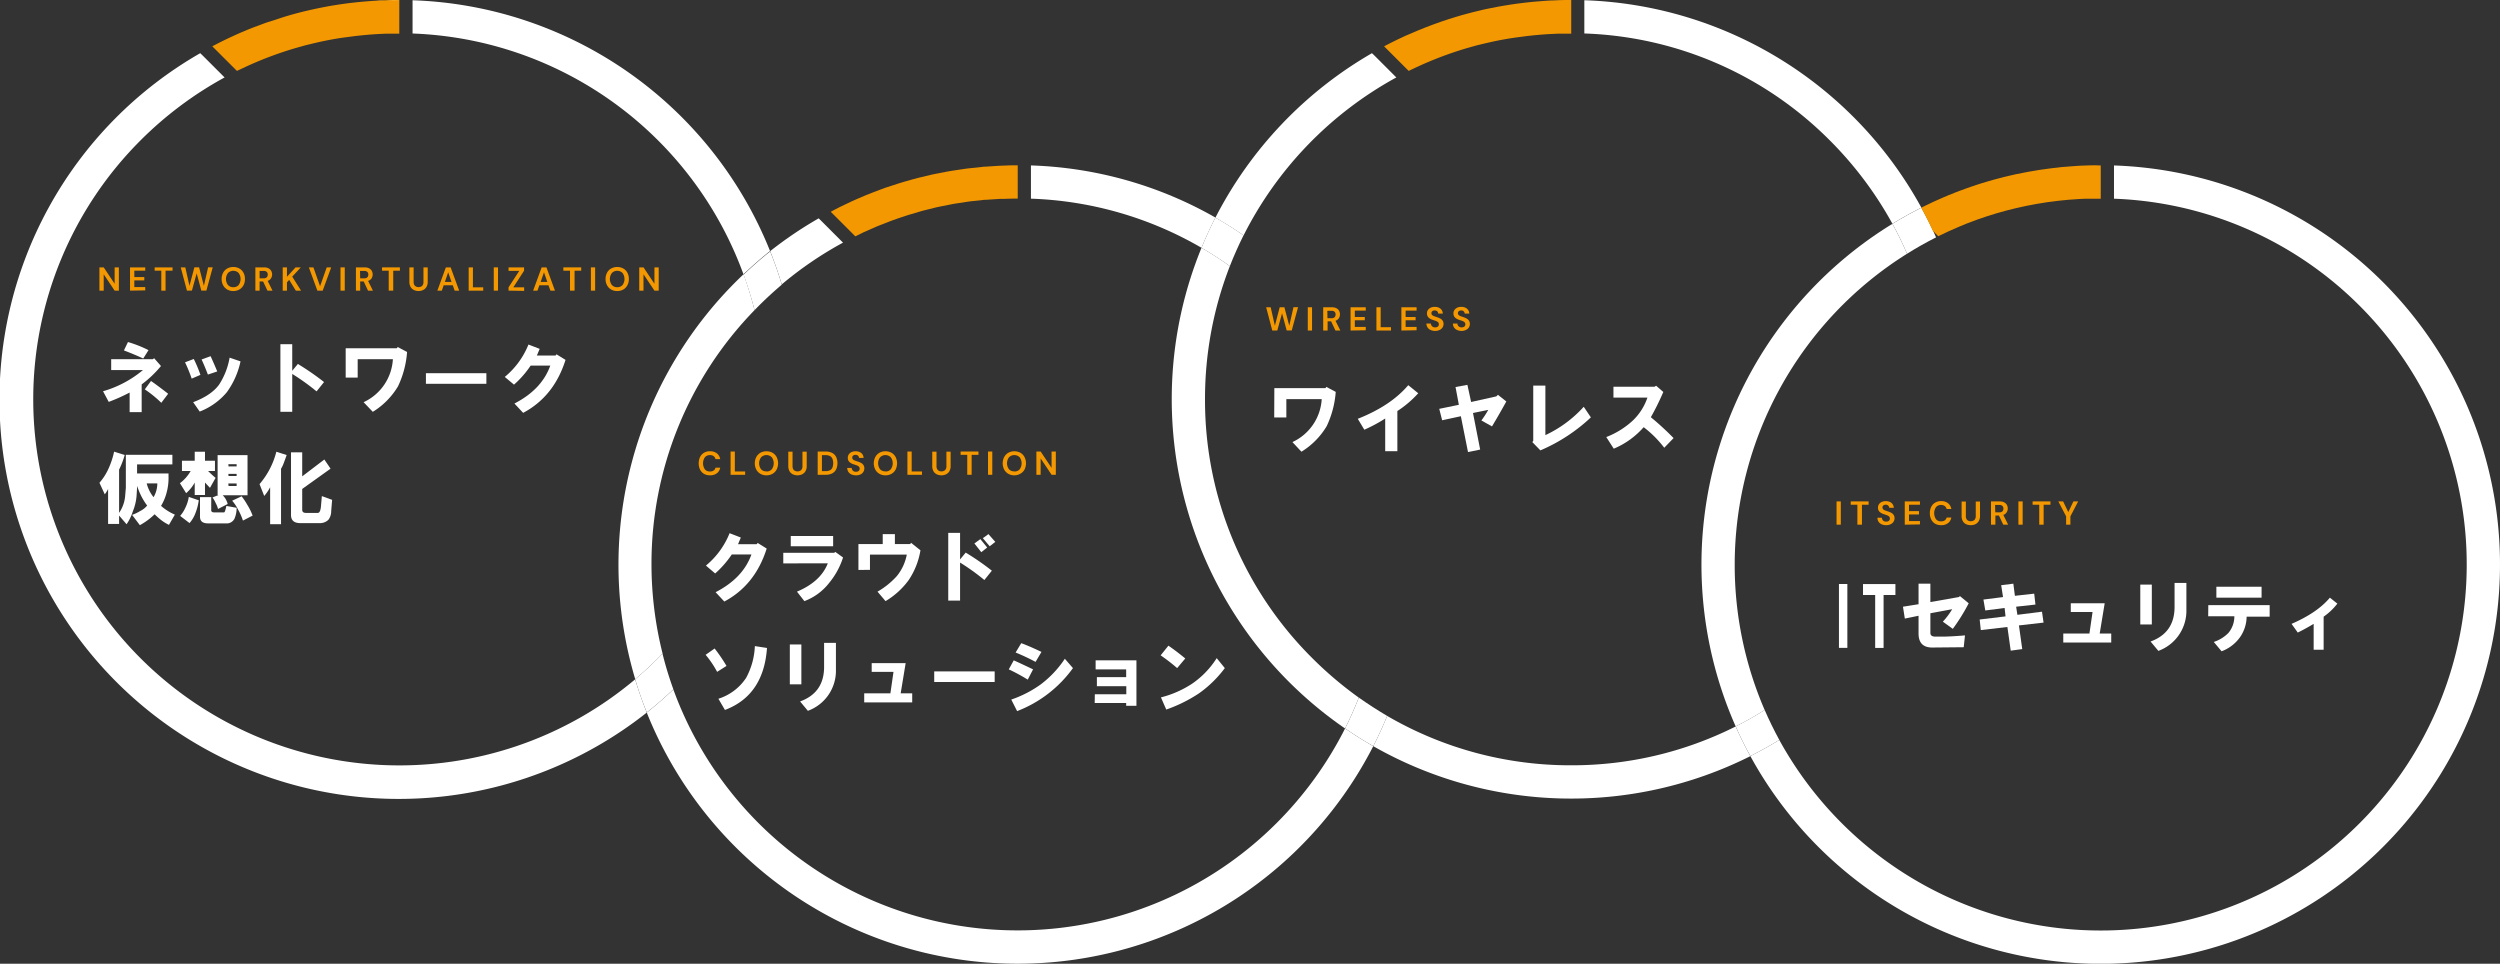<svg id="レイヤー_1" data-name="レイヤー 1" xmlns="http://www.w3.org/2000/svg" viewBox="0 0 752.13 289.94"><rect x="0" y="0" width="752.13" height="289.94" fill="#333333" stroke="none"/><defs><style>.cls-1{fill:#fff;}.cls-2{fill:#f39800;}</style></defs><path class="cls-1" d="M31,117.71a32.93,32.93,0,0,0,12-6.37H33.45v-3.28H46l.37-.29,2.06,2.35a33.41,33.41,0,0,1-5.81,5.53V124H39v-5.9a53.91,53.91,0,0,1-6.29,2.81Zm6.28-12.28,1.22-2.53a37,37,0,0,1,6.18,2.44l-1.59,2.53Q41.15,106.92,37.3,105.43Zm6.28,11.72,1.87-2.53q1.78,1.22,5.16,3.84l-2.06,2.72A35.8,35.8,0,0,0,43.58,117.15Z"/><path class="cls-1" d="M55.67,109l2.63-1a39.17,39.17,0,0,1,2,4.78l-2.63,1.13A45.33,45.33,0,0,0,55.67,109Zm2.44,12q5.43-2.05,7.78-5.25a21.58,21.58,0,0,0,3.19-8.15l3.28,1.12A24.31,24.31,0,0,1,68.24,118a20,20,0,0,1-8.16,5.82Zm2.53-12.84,2.72-1c.69,1.5,1.34,3,2,4.59l-2.81.94C61.89,111,61.27,109.46,60.64,108.15Z"/><path class="cls-1" d="M84.36,103.56h3.56v8l1.69-2.06a77.81,77.81,0,0,1,7.88,5.44l-2.25,2.81a66.45,66.45,0,0,0-7.32-5.25V123.9H84.36Z"/><path class="cls-1" d="M104,104.77h15.38l.28-.37,2.81,1.5a28.91,28.91,0,0,1-2.72,10.31,22.63,22.63,0,0,1-7.59,7.69L109.39,121a15.18,15.18,0,0,0,8.81-12.93H107.61v5.53H104Z"/><path class="cls-1" d="M128.14,112.27h18.19v3.19H128.14Z"/><path class="cls-1" d="M151.86,113.4a24.48,24.48,0,0,0,7.13-9.75l3.37,1.31-.84,2h5.62l.28-.37,2.72,1.68q-3.46,11-12.75,15.94l-2.62-2.81Q163,117.16,165.55,110h-5.91a29.45,29.45,0,0,1-5,5.72Z"/><path class="cls-1" d="M37.67,149l.19-2.25v-9.93h14v2.9H41.24v2.72H50.7v.75a17,17,0,0,1-.75,5.63,14.64,14.64,0,0,1-1.5,3.37,14.65,14.65,0,0,0,2,1.5,13.88,13.88,0,0,0,2.16,1.13l-1.78,3.09a13.46,13.46,0,0,1-2.53-1.59,23.32,23.32,0,0,1-1.78-1.6A20.37,20.37,0,0,1,42.08,158l-2.34-3.09a13.32,13.32,0,0,0,2.53-1.22,6.1,6.1,0,0,0,2-1.59,19.42,19.42,0,0,1-3-5.91l-.19,3.1a15.81,15.81,0,0,1-1.13,4.59,14.53,14.53,0,0,1-1.87,3.84l-2.25-2.62v2.53H32.52v-10.5a10.09,10.09,0,0,1-1,1.59l-1.6-3.47a17.38,17.38,0,0,0,2.91-4.68,24.78,24.78,0,0,0,1.5-4.69l3.19,1a25.82,25.82,0,0,1-1.69,4.41v13A10.45,10.45,0,0,0,37.67,149Zm9.66-3.56H44.14a10.67,10.67,0,0,0,2.06,4.13A8.16,8.16,0,0,0,47.33,145.46Z"/><path class="cls-1" d="M57.36,141.71H54.74v-3.09h3.84V135.9h3.09v2.72h3v3.09H62.61c.75.75,1.5,1.44,2.25,2.06l-1.69,3-1.5-1.59v3.75H58.58v-3.75A11.41,11.41,0,0,1,56,148.37l-1.87-3A12.08,12.08,0,0,0,57.36,141.71Zm2.44,8.81a16.73,16.73,0,0,1-1,3.85,9.56,9.56,0,0,1-1.78,3l-2.82-2.16a10.13,10.13,0,0,0,1.6-2.53,11.25,11.25,0,0,0,1-3.19ZM68,152.68l.1-.47,3.09.56a8.26,8.26,0,0,1-.65,3.29,2.62,2.62,0,0,1-2.63,1.4H62.61c-1.63,0-2.44-.65-2.44-2v-5.9h3.38v3.75c-.07.56.22.84.84.84h3C67.58,154.18,67.77,153.68,68,152.68Zm-2.25-3.75h-.28v-12h9V149H67a5.58,5.58,0,0,1,1.5,2.63l-2.91,1.5a6.5,6.5,0,0,0-.66-1.69,8.47,8.47,0,0,0-1-1.78Zm3-8.62h2.44v-.66H68.7Zm0,2.9h2.44v-.65H68.7Zm0,3h2.44v-.75H68.7Zm1.13,4.41,2.81-1.31a19.91,19.91,0,0,1,1.69,2.53A17.83,17.83,0,0,1,76,155.12l-2.91,1.5a18.47,18.47,0,0,0-1.5-3.38A12.33,12.33,0,0,0,69.83,150.62Z"/><path class="cls-1" d="M78.08,145.65a23.94,23.94,0,0,0,5.06-9.75l3.1,1c-.19.56-.47,1.35-.85,2.34a9.33,9.33,0,0,1-.84,1.79v16.68H81.27V146.59a13.07,13.07,0,0,1-1.78,2.62Zm19.5-7.41L99.45,141l-8.53,6.1v6.28c0,.62.38.93,1.13.93h3.56c.5,0,.81-.62.94-1.87l.28-3.19,3.09,1.13-.28,3.37a4.23,4.23,0,0,1-.84,2.63,3.66,3.66,0,0,1-2.81,1H90.36c-1.87,0-2.81-.81-2.81-2.44V136.09h3.37v7.22Z"/><path class="cls-2" d="M29.91,87.44v-7H31.2l3.29,4.93V80.44h1.27v7H34.49L31.2,82.52v4.92Z"/><path class="cls-2" d="M39.12,87.44v-7H43.7v1H40.41v1.92h3v1h-3v2H43.7v1Z"/><path class="cls-2" d="M48.53,87.44v-6h-2v-1h5.38v1H49.81v6Z"/><path class="cls-2" d="M56.24,87.44l-1.86-7h1.37L57,86l1.48-5.57h1.42L61.34,86l1.27-5.57H64l-1.91,7H60.57l-1.4-5.19-1.43,5.19Z"/><path class="cls-2" d="M70.19,87.56a3.6,3.6,0,0,1-1.83-.46,3.29,3.29,0,0,1-1.23-1.28,3.82,3.82,0,0,1-.45-1.88,3.86,3.86,0,0,1,.45-1.89,3.27,3.27,0,0,1,1.23-1.27,3.87,3.87,0,0,1,3.66,0,3.13,3.13,0,0,1,1.23,1.27,3.85,3.85,0,0,1,.44,1.89,3.81,3.81,0,0,1-.44,1.88A3.16,3.16,0,0,1,72,87.1,3.6,3.6,0,0,1,70.19,87.56Zm0-1.15a2.05,2.05,0,0,0,1.6-.66,3.07,3.07,0,0,0,0-3.62,2.27,2.27,0,0,0-3.2,0,3,3,0,0,0,0,3.62A2.07,2.07,0,0,0,70.19,86.41Z"/><path class="cls-2" d="M76.83,87.44v-7h2.56a3,3,0,0,1,1.39.28,2,2,0,0,1,.81.77,2.2,2.2,0,0,1-.06,2.25,1.89,1.89,0,0,1-1,.77l1.45,2.93H80.46l-1.3-2.76H78.1v2.76Zm1.27-3.7h1.21a1.28,1.28,0,0,0,.94-.31,1.13,1.13,0,0,0,.3-.82,1.07,1.07,0,0,0-.29-.8,1.31,1.31,0,0,0-1-.3H78.1Z"/><path class="cls-2" d="M85.05,87.44v-7h1.28v2.83l2.59-2.83H90.5l-2.58,2.78,2.65,4.22H89L87,84.2l-.67.73v2.51Z"/><path class="cls-2" d="M95.48,87.44l-2.56-7h1.37l2,5.69,2-5.69h1.35l-2.56,7Z"/><path class="cls-2" d="M102.44,87.44v-7h1.28v7Z"/><path class="cls-2" d="M107.08,87.44v-7h2.57a3,3,0,0,1,1.39.28,2,2,0,0,1,.81.77,2.27,2.27,0,0,1-.06,2.25,1.89,1.89,0,0,1-1.05.77l1.45,2.93h-1.47l-1.3-2.76h-1.06v2.76Zm1.28-3.7h1.21a1.28,1.28,0,0,0,.94-.31,1.13,1.13,0,0,0,.3-.82,1.07,1.07,0,0,0-.29-.8,1.31,1.31,0,0,0-1-.3h-1.2Z"/><path class="cls-2" d="M116.94,87.44v-6h-2v-1h5.37v1h-2v6Z"/><path class="cls-2" d="M125.92,87.56a3.05,3.05,0,0,1-1.39-.31,2.29,2.29,0,0,1-1-.92,3.12,3.12,0,0,1-.37-1.57V80.44h1.28v4.33a1.71,1.71,0,0,0,.4,1.22A1.69,1.69,0,0,0,127,86a1.66,1.66,0,0,0,.4-1.22V80.44h1.28v4.32a2.92,2.92,0,0,1-.38,1.57,2.36,2.36,0,0,1-1,.92A3.11,3.11,0,0,1,125.92,87.56Z"/><path class="cls-2" d="M131.58,87.44l2.56-7h1.44l2.56,7h-1.36l-.56-1.62h-2.73l-.57,1.62Zm2.26-2.62h2l-1-2.91Z"/><path class="cls-2" d="M141,87.44v-7h1.28v6h3.1v1Z"/><path class="cls-2" d="M148.55,87.44v-7h1.28v7Z"/><path class="cls-2" d="M153,87.44v-1l3.22-4.95H153V80.44h4.67v1l-3.24,5h3.26v1.07Z"/><path class="cls-2" d="M160.4,87.44l2.56-7h1.44l2.56,7H165.6L165,85.82h-2.73l-.57,1.62Zm2.26-2.62h2l-1-2.91Z"/><path class="cls-2" d="M171.49,87.44v-6h-2v-1h5.37v1h-2v6Z"/><path class="cls-2" d="M177.77,87.44v-7h1.28v7Z"/><path class="cls-2" d="M185.69,87.56a3.6,3.6,0,0,1-1.83-.46,3.16,3.16,0,0,1-1.23-1.28,3.82,3.82,0,0,1-.45-1.88,3.86,3.86,0,0,1,.45-1.89,3.13,3.13,0,0,1,1.23-1.27,3.87,3.87,0,0,1,3.66,0,3.13,3.13,0,0,1,1.23,1.27,3.85,3.85,0,0,1,.44,1.89,3.81,3.81,0,0,1-.44,1.88,3.16,3.16,0,0,1-1.23,1.28A3.6,3.6,0,0,1,185.69,87.56Zm0-1.15a2.05,2.05,0,0,0,1.6-.66,3.07,3.07,0,0,0,0-3.62,2.27,2.27,0,0,0-3.2,0,3,3,0,0,0,0,3.62A2.07,2.07,0,0,0,185.69,86.41Z"/><path class="cls-2" d="M192.32,87.44v-7h1.28l3.29,4.93V80.44h1.28v7h-1.28l-3.29-4.92v4.92Z"/><path class="cls-1" d="M212.38,170.16a24.37,24.37,0,0,0,7.12-9.75l3.38,1.31-.84,2h5.62l.28-.38,2.72,1.69q-3.47,11-12.75,15.94l-2.62-2.81q8.24-4.23,10.78-11.35h-5.91a29.75,29.75,0,0,1-5,5.72Z"/><path class="cls-1" d="M235.65,169.5v-3.19H251l.28-.28,2.35,1.69a22.85,22.85,0,0,1-4.13,7.59,17,17,0,0,1-7.5,5.54L239.77,178q7.13-3,9.28-8.53Zm2.25-5.15v-3.1h12.75v3.1Z"/><path class="cls-1" d="M258.26,171.47v-7.78h7.31v-3h3.66v3h4.59l.28-.38,2.82,2.25a22.59,22.59,0,0,1-3.57,9,23.45,23.45,0,0,1-6.93,6.29L264,178a23.58,23.58,0,0,0,5.81-4.68,14.43,14.43,0,0,0,3-6.47H261.73v4.59Z"/><path class="cls-1" d="M285.28,160.31h3.56v8l1.69-2.06a76.75,76.75,0,0,1,7.87,5.44l-2.25,2.81a65.67,65.67,0,0,0-7.31-5.25v11.44h-3.56Zm7.87,3.19,1.79-1.31,2.06,2.53-1.78,1.41Zm2.54-1.59,1.68-1.22,2.07,2.34-1.69,1.32Z"/><path class="cls-1" d="M212.29,197,215,195.1a47.73,47.73,0,0,1,3.57,5.25l-2.82,1.78A29.59,29.59,0,0,0,212.29,197Zm3.84,13.22a15.61,15.61,0,0,0,8.34-6.28,21.8,21.8,0,0,0,2.63-9.56l3.65.56q-1,14.25-12.65,18.65Z"/><path class="cls-1" d="M237.62,205.88v-12h3.47v12Zm3.09,5.15q7.22-2.62,7.22-10.4v-7.22h3.56v8.72a12.82,12.82,0,0,1-8.44,11.72Z"/><path class="cls-1" d="M260,208.6h7.88l.93-6.47h-6.56V199.5h10.22l-1.5,9.1h3.47v2.71H260Z"/><path class="cls-1" d="M281.06,202h18.19v3.19H281.06Z"/><path class="cls-1" d="M303.49,201.38l1.5-2.72q2.89,1.31,5.81,2.72l-1.6,3.09A54.58,54.58,0,0,0,303.49,201.38Zm.75,9.09a34.08,34.08,0,0,0,8.9-4.59,31.39,31.39,0,0,0,7.22-7.69L322.8,201A37.07,37.07,0,0,1,306,213.94Zm1.31-14.16,1.69-2.81q2.34.84,6.09,2.63l-1.78,3A62.71,62.71,0,0,0,305.55,196.31Z"/><path class="cls-1" d="M329.38,208.88h9.47v-2.44H330v-2.72h8.81v-2.34h-9.19v-2.72h12.28v13.69h-3.09v-.85h-9.47Z"/><path class="cls-1" d="M349.18,197.16l2.34-2.91q2.34,1.6,5.07,3.85l-2.44,2.9A55.49,55.49,0,0,0,349.18,197.16Zm.09,12.65a30.65,30.65,0,0,0,9.38-4.12,26.43,26.43,0,0,0,7.4-7.69l2.44,3a34.5,34.5,0,0,1-7.78,7.6,44,44,0,0,1-9.84,4.87Z"/><path class="cls-2" d="M213.6,143a3.53,3.53,0,0,1-1.82-.45,3.12,3.12,0,0,1-1.17-1.27,4.56,4.56,0,0,1,0-3.78,3.22,3.22,0,0,1,1.17-1.28,3.54,3.54,0,0,1,1.82-.46,3.27,3.27,0,0,1,2.07.63,2.7,2.7,0,0,1,1,1.75h-1.41a1.48,1.48,0,0,0-.55-.89,1.79,1.79,0,0,0-1.13-.33,1.88,1.88,0,0,0-1.52.66,3.25,3.25,0,0,0,0,3.62,1.88,1.88,0,0,0,1.52.65,1.91,1.91,0,0,0,1.13-.3,1.39,1.39,0,0,0,.55-.85h1.41a2.59,2.59,0,0,1-1,1.69A3.33,3.33,0,0,1,213.6,143Z"/><path class="cls-2" d="M219.8,142.84v-7h1.28v6h3.1v1Z"/><path class="cls-2" d="M230.59,143a3.5,3.5,0,0,1-1.83-.46,3.27,3.27,0,0,1-1.23-1.27,4.17,4.17,0,0,1,0-3.77,3.36,3.36,0,0,1,1.23-1.28,3.87,3.87,0,0,1,3.66,0,3.22,3.22,0,0,1,1.23,1.28,4.26,4.26,0,0,1,0,3.77,3.13,3.13,0,0,1-1.23,1.27A3.5,3.5,0,0,1,230.59,143Zm0-1.15a2.05,2.05,0,0,0,1.6-.66,3.07,3.07,0,0,0,0-3.62,2.27,2.27,0,0,0-3.2,0,3,3,0,0,0,0,3.62A2.07,2.07,0,0,0,230.59,141.81Z"/><path class="cls-2" d="M239.92,143a3.18,3.18,0,0,1-1.39-.3,2.25,2.25,0,0,1-1-.93,3.06,3.06,0,0,1-.37-1.57v-4.32h1.28v4.33a1.67,1.67,0,0,0,.4,1.22,1.69,1.69,0,0,0,2.18,0,1.63,1.63,0,0,0,.4-1.22v-4.33h1.28v4.32a2.88,2.88,0,0,1-.38,1.57,2.32,2.32,0,0,1-1,.93A3.24,3.24,0,0,1,239.92,143Z"/><path class="cls-2" d="M246,142.84v-7h2.39a4.21,4.21,0,0,1,2,.44,2.78,2.78,0,0,1,1.18,1.22,4.67,4.67,0,0,1,0,3.69,2.78,2.78,0,0,1-1.18,1.22,4.21,4.21,0,0,1-2,.43Zm1.28-1.1h1.05a2.86,2.86,0,0,0,1.39-.28,1.58,1.58,0,0,0,.73-.82,3.92,3.92,0,0,0,0-2.59,1.64,1.64,0,0,0-.73-.83,2.85,2.85,0,0,0-1.39-.29h-1.05Z"/><path class="cls-2" d="M257.53,143a3.27,3.27,0,0,1-1.36-.26,2.25,2.25,0,0,1-.93-.76,2.21,2.21,0,0,1-.35-1.21h1.35a1.18,1.18,0,0,0,1.28,1.16,1.26,1.26,0,0,0,.81-.24.8.8,0,0,0,.3-.66.85.85,0,0,0-.26-.67,2,2,0,0,0-.71-.39l-.94-.32a2.91,2.91,0,0,1-1.23-.72,1.62,1.62,0,0,1-.43-1.17,1.86,1.86,0,0,1,.3-1.06,2,2,0,0,1,.83-.69,3,3,0,0,1,1.22-.25,3,3,0,0,1,1.24.25,2,2,0,0,1,.84.7,2,2,0,0,1,.32,1.07h-1.37a.94.94,0,0,0-.28-.65,1,1,0,0,0-.77-.29,1.08,1.08,0,0,0-.7.21.73.73,0,0,0-.29.62.75.75,0,0,0,.22.56,1.72,1.72,0,0,0,.6.34q.39.15.87.3a5.55,5.55,0,0,1,1,.42,1.93,1.93,0,0,1,.69.64,1.74,1.74,0,0,1,.26,1,2,2,0,0,1-1.11,1.78A2.87,2.87,0,0,1,257.53,143Z"/><path class="cls-2" d="M266.39,143a3.5,3.5,0,0,1-1.83-.46,3.27,3.27,0,0,1-1.23-1.27,4.17,4.17,0,0,1,0-3.77,3.36,3.36,0,0,1,1.23-1.28,3.87,3.87,0,0,1,3.66,0,3.22,3.22,0,0,1,1.23,1.28,4.26,4.26,0,0,1,0,3.77,3.13,3.13,0,0,1-1.23,1.27A3.5,3.5,0,0,1,266.39,143Zm0-1.15a2.05,2.05,0,0,0,1.6-.66,3.07,3.07,0,0,0,0-3.62,2.27,2.27,0,0,0-3.2,0,3,3,0,0,0,0,3.62A2.07,2.07,0,0,0,266.39,141.81Z"/><path class="cls-2" d="M273,142.84v-7h1.28v6h3.1v1Z"/><path class="cls-2" d="M283.23,143a3.18,3.18,0,0,1-1.39-.3,2.25,2.25,0,0,1-1-.93,3.06,3.06,0,0,1-.37-1.57v-4.32h1.28v4.33a1.67,1.67,0,0,0,.4,1.22,1.69,1.69,0,0,0,2.18,0,1.63,1.63,0,0,0,.4-1.22v-4.33H286v4.32a2.88,2.88,0,0,1-.38,1.57,2.32,2.32,0,0,1-1,.93A3.24,3.24,0,0,1,283.23,143Z"/><path class="cls-2" d="M291,142.84v-6h-2v-1h5.37v1h-2.05v6Z"/><path class="cls-2" d="M297.25,142.84v-7h1.28v7Z"/><path class="cls-2" d="M305.17,143a3.5,3.5,0,0,1-1.83-.46,3.27,3.27,0,0,1-1.23-1.27,4.17,4.17,0,0,1,0-3.77,3.36,3.36,0,0,1,1.23-1.28,3.87,3.87,0,0,1,3.66,0,3.22,3.22,0,0,1,1.23,1.28,4.26,4.26,0,0,1,0,3.77A3.13,3.13,0,0,1,307,142.5,3.5,3.5,0,0,1,305.17,143Zm0-1.15a2.05,2.05,0,0,0,1.6-.66,3.07,3.07,0,0,0,0-3.62,2.27,2.27,0,0,0-3.2,0,3,3,0,0,0,0,3.62A2.07,2.07,0,0,0,305.17,141.81Z"/><path class="cls-2" d="M311.8,142.84v-7h1.28l3.29,4.93v-4.93h1.28v7h-1.28l-3.29-4.92v4.92Z"/><path class="cls-1" d="M553.25,194.91V175.69h2.53v19.22Z"/><path class="cls-1" d="M560.49,179v-3.28h9.75V179h-3.56v15.94h-2.53V179Z"/><path class="cls-1" d="M572.51,182.53l4.69-.75V175.6h3.56v5.53l8.53-1.5.38-.28,2.62,2.15a58.78,58.78,0,0,1-4.78,7.69l-3-2.16a22.28,22.28,0,0,0,2.81-3.75l-6.56,1.22v5.91c0,.75.5,1.12,1.5,1.12h2.06c1.56,0,3.85-.12,6.85-.37l-.38,3.56-9.47.09q-4.12,0-4.12-4.21v-5.35l-4.13.85Z"/><path class="cls-1" d="M595.59,186.38l7.78-.94-.28-2.53-5.81.75-.56-3.28,5.9-.75-.56-3.57,3.66-.46.47,3.65,5.81-.65.37,3.28-5.81.65.38,2.44,7.4-.94.47,3.28-7.41.85,1,7.12-3.47.47-1-7.12-8,.93Z"/><path class="cls-1" d="M620.74,190.6h7.87l.94-6.47H623V181.5H633.2l-1.5,9.1h3.47v2.71H620.74Z"/><path class="cls-1" d="M643.91,187.88v-12h3.47v12ZM647,193q7.23-2.62,7.22-10.4v-7.22h3.56v8.72a12.83,12.83,0,0,1-8.43,11.72Z"/><path class="cls-1" d="M664.37,182.06h18.46v3.47H675.9a10.93,10.93,0,0,1-2,6.19,11.85,11.85,0,0,1-5.53,4.22l-2.35-2.81a10.94,10.94,0,0,0,4.41-2.72,7.77,7.77,0,0,0,1.78-5h-7.87Zm2.43-5.53h13.6v3.28H666.8Z"/><path class="cls-1" d="M689.42,187.69q7.77-3.37,11.53-7.88l2.25,1.79a18.93,18.93,0,0,1-4.13,3.93v9.94h-3v-7.78q-2.34,1.41-4.78,2.62Z"/><path class="cls-2" d="M552.53,157.85v-7h1.28v7Z"/><path class="cls-2" d="M558.8,157.85v-6h-2v-1h5.37v1h-2v6Z"/><path class="cls-2" d="M567.47,158a3.21,3.21,0,0,1-1.36-.26,2.13,2.13,0,0,1-.93-.76,2.06,2.06,0,0,1-.35-1.21h1.35a1.19,1.19,0,0,0,.35.83,1.27,1.27,0,0,0,.93.33,1.26,1.26,0,0,0,.81-.24.8.8,0,0,0,.3-.66.86.86,0,0,0-.27-.67,1.79,1.79,0,0,0-.7-.38l-.94-.33a3,3,0,0,1-1.24-.72,1.61,1.61,0,0,1-.42-1.17,1.78,1.78,0,0,1,.29-1.06,1.92,1.92,0,0,1,.84-.69,2.92,2.92,0,0,1,1.22-.25,3,3,0,0,1,1.23.25,2,2,0,0,1,.84.71,1.93,1.93,0,0,1,.33,1.06h-1.37a1,1,0,0,0-.29-.65,1,1,0,0,0-.76-.29,1.17,1.17,0,0,0-.71.21.82.82,0,0,0-.06,1.18,1.55,1.55,0,0,0,.6.34c.25.1.54.2.87.31a5.46,5.46,0,0,1,1,.42,2,2,0,0,1,.69.63,1.82,1.82,0,0,1,.26,1,2.07,2.07,0,0,1-.28,1,2.09,2.09,0,0,1-.83.75A2.93,2.93,0,0,1,567.47,158Z"/><path class="cls-2" d="M573.05,157.85v-7h4.57v1h-3.29v1.92h3v1h-3v2h3.29v1Z"/><path class="cls-2" d="M584,158a3.48,3.48,0,0,1-1.82-.45,3,3,0,0,1-1.17-1.27,4,4,0,0,1-.41-1.89,4.11,4.11,0,0,1,.41-1.89,3,3,0,0,1,1.17-1.27,3.4,3.4,0,0,1,1.82-.47,3.22,3.22,0,0,1,2.06.63,2.75,2.75,0,0,1,1,1.75h-1.41a1.54,1.54,0,0,0-.56-.89,1.78,1.78,0,0,0-1.12-.33,1.86,1.86,0,0,0-1.52.66,3.25,3.25,0,0,0,0,3.62,1.85,1.85,0,0,0,1.52.65,1.9,1.9,0,0,0,1.12-.3,1.45,1.45,0,0,0,.56-.85h1.41a2.64,2.64,0,0,1-1,1.69A3.28,3.28,0,0,1,584,158Z"/><path class="cls-2" d="M592.9,158a3.12,3.12,0,0,1-1.39-.3,2.22,2.22,0,0,1-1-.93,3.07,3.07,0,0,1-.36-1.57v-4.31h1.28v4.33a1.66,1.66,0,0,0,.39,1.21,1.7,1.7,0,0,0,2.19,0,1.66,1.66,0,0,0,.4-1.21v-4.33h1.28v4.31a3,3,0,0,1-.38,1.57,2.34,2.34,0,0,1-1,.93A3.23,3.23,0,0,1,592.9,158Z"/><path class="cls-2" d="M599,157.85v-7h2.57a3,3,0,0,1,1.38.28,1.92,1.92,0,0,1,.82.77,2.15,2.15,0,0,1,.27,1.07,2.08,2.08,0,0,1-.34,1.17,1.81,1.81,0,0,1-1,.77l1.45,2.94h-1.47l-1.3-2.76h-1.06v2.76Zm1.28-3.71h1.21a1.29,1.29,0,0,0,.94-.3,1.15,1.15,0,0,0,.3-.82,1.09,1.09,0,0,0-.3-.81,1.33,1.33,0,0,0-1-.3h-1.2Z"/><path class="cls-2" d="M607.24,157.85v-7h1.28v7Z"/><path class="cls-2" d="M613.51,157.85v-6h-2v-1h5.37v1h-2.05v6Z"/><path class="cls-2" d="M621.6,157.85v-2.5l-2.35-4.5h1.45l1.55,3.22,1.54-3.22h1.43l-2.34,4.5v2.5Z"/><path class="cls-1" d="M383.39,116.77h15.37l.28-.37,2.82,1.5a29.12,29.12,0,0,1-2.72,10.31,22.67,22.67,0,0,1-7.6,7.69L388.83,133a15.2,15.2,0,0,0,8.81-12.93H387v5.53h-3.65Z"/><path class="cls-1" d="M408.49,126q9.94-3.93,15.19-10.12l3,2.43a31.68,31.68,0,0,1-6.28,5.35v12.09h-3.66v-9.84a45.62,45.62,0,0,1-6.28,3.37Z"/><path class="cls-1" d="M433,123l5.9-1.22-1-5.34,3.57-.66,1.12,5.16,7.59-1.69.47-.47,2.53,2q-2.06,3.75-4.31,7.5l-3.19-1.78a29.07,29.07,0,0,0,2.07-3.19l-4.6.94,2.16,11-3.66.75-2.15-10.78-5.63,1.22Z"/><path class="cls-1" d="M461,133l.28-.37V116h3.65v14.91a36.15,36.15,0,0,0,11.54-8.53l2.15,3.19a51.86,51.86,0,0,1-15.19,9.93Z"/><path class="cls-1" d="M483.25,131.49a25.05,25.05,0,0,0,7.88-4.87,17.09,17.09,0,0,0,4.5-7H485.41v-3.28h12.37l.47-.29,2.16,1.88a77.65,77.65,0,0,1-3.75,7.59,85.73,85.73,0,0,1,6.84,6.28l-2.81,2.91a32.36,32.36,0,0,0-6.19-6.19,24.54,24.54,0,0,1-9,6.47Z"/><path class="cls-2" d="M382.77,99.44l-1.85-7h1.37L383.55,98,385,92.44h1.41L387.88,98l1.26-5.57h1.38l-1.9,7H387.1l-1.39-5.19-1.43,5.19Z"/><path class="cls-2" d="M393.45,99.44v-7h1.28v7Z"/><path class="cls-2" d="M398.09,99.44v-7h2.57a3,3,0,0,1,1.38.28,1.92,1.92,0,0,1,.82.77,2.19,2.19,0,0,1,.27,1.08,2.13,2.13,0,0,1-.34,1.17,1.9,1.9,0,0,1-1,.77l1.45,2.93h-1.47l-1.3-2.76h-1.06v2.76Zm1.28-3.7h1.21a1.28,1.28,0,0,0,.94-.31,1.13,1.13,0,0,0,.3-.82,1.11,1.11,0,0,0-.29-.8,1.31,1.31,0,0,0-1-.3h-1.2Z"/><path class="cls-2" d="M406.32,99.44v-7h4.57v1H407.6v1.92h3v1h-3v2h3.29v1Z"/><path class="cls-2" d="M414.1,99.44v-7h1.28v6h3.1v1Z"/><path class="cls-2" d="M421.61,99.44v-7h4.57v1h-3.29v1.92h3v1h-3v2h3.29v1Z"/><path class="cls-2" d="M431.78,99.56a3.24,3.24,0,0,1-1.36-.27,2.18,2.18,0,0,1-.93-.76,2.12,2.12,0,0,1-.35-1.2h1.35a1.18,1.18,0,0,0,.35.82,1.25,1.25,0,0,0,.93.34,1.21,1.21,0,0,0,.81-.25.79.79,0,0,0,.3-.65.87.87,0,0,0-.26-.67,2.08,2.08,0,0,0-.71-.39l-.94-.32a3.13,3.13,0,0,1-1.23-.72,1.61,1.61,0,0,1-.43-1.17,1.73,1.73,0,0,1,.3-1.07,2.1,2.1,0,0,1,.83-.69,2.92,2.92,0,0,1,1.22-.24,2.86,2.86,0,0,1,1.24.25,2.06,2.06,0,0,1,.84.7,2,2,0,0,1,.32,1.07h-1.37a1,1,0,0,0-.28-.66,1,1,0,0,0-.77-.28,1.06,1.06,0,0,0-.7.2.72.72,0,0,0-.29.63.69.69,0,0,0,.22.55,1.9,1.9,0,0,0,.6.35l.87.3a5.92,5.92,0,0,1,1,.42,1.91,1.91,0,0,1,.69.63,1.86,1.86,0,0,1,.26,1,2,2,0,0,1-.28,1,2,2,0,0,1-.83.75A2.93,2.93,0,0,1,431.78,99.56Z"/><path class="cls-2" d="M439.75,99.56a3.24,3.24,0,0,1-1.36-.27,2.18,2.18,0,0,1-.93-.76,2.12,2.12,0,0,1-.35-1.2h1.35a1.18,1.18,0,0,0,.35.82,1.25,1.25,0,0,0,.93.34,1.21,1.21,0,0,0,.81-.25.79.79,0,0,0,.3-.65.85.85,0,0,0-.27-.67,1.94,1.94,0,0,0-.7-.39l-.94-.32a3.25,3.25,0,0,1-1.24-.72,1.65,1.65,0,0,1-.42-1.17,1.73,1.73,0,0,1,.3-1.07,2.1,2.1,0,0,1,.83-.69,2.92,2.92,0,0,1,1.22-.24,2.86,2.86,0,0,1,1.24.25,2,2,0,0,1,.83.7,1.89,1.89,0,0,1,.33,1.07h-1.37a1,1,0,0,0-.29-.66,1,1,0,0,0-.76-.28,1.06,1.06,0,0,0-.7.2.72.72,0,0,0-.29.63.69.69,0,0,0,.22.55,1.9,1.9,0,0,0,.6.35l.87.3a5.92,5.92,0,0,1,.95.42,1.91,1.91,0,0,1,.69.63,1.86,1.86,0,0,1,.26,1,2,2,0,0,1-.28,1,2,2,0,0,1-.83.75A2.93,2.93,0,0,1,439.75,99.56Z"/><path class="cls-1" d="M227,93.31a106,106,0,0,0-3.3-10.8,120.25,120.25,0,0,0-32.59,121.82q3.55-3,6.91-6.34l1.32-1.36A110.7,110.7,0,0,1,196,169.82,109.36,109.36,0,0,1,227,93.31Z"/><path class="cls-1" d="M384,247.69a110.21,110.21,0,0,1-181.42-40.26q-3.87,3.65-8,6.95a120.17,120.17,0,0,0,218.57,10.11q-4.36-2.49-8.48-5.33A110.5,110.5,0,0,1,384,247.69Z"/><path class="cls-1" d="M199.31,196.63,198,198q-3.35,3.33-6.91,6.34c1,3.41,2.19,6.77,3.5,10q4.17-3.3,8-6.95A106,106,0,0,1,199.31,196.63Z"/><path class="cls-1" d="M227,93.31,228.29,92q3.35-3.34,6.91-6.35c-1-3.41-2.19-6.77-3.5-10q-4.17,3.3-8,7A106,106,0,0,1,227,93.31Z"/><path class="cls-1" d="M521.89,169.82a110.43,110.43,0,0,1,51.85-93.48q-2-4.61-4.4-9a120.22,120.22,0,0,0-47.16,151.2c3-1.5,5.89-3.15,8.73-4.92A109.92,109.92,0,0,1,521.89,169.82Z"/><path class="cls-1" d="M362.53,120.12A110.1,110.1,0,0,1,370,80.07q-4.15-3-8.53-5.51a120.22,120.22,0,0,0,43.19,144.6q2.28-4.54,4.13-9.29a112.43,112.43,0,0,1-14-11.88A109.41,109.41,0,0,1,362.53,120.12Z"/><path class="cls-1" d="M472.65,230.24a109.44,109.44,0,0,1-55.32-14.86q-1.9,4.65-4.18,9.11a120.26,120.26,0,0,0,113.45,3q-2.39-4.35-4.42-8.93A109.58,109.58,0,0,1,472.65,230.24Z"/><path class="cls-1" d="M370,80.07q1.85-4.72,4.13-9.29-4.12-2.84-8.48-5.33-2.28,4.45-4.18,9.11Q365.86,77.11,370,80.07Z"/><path class="cls-1" d="M408.8,209.87q-1.85,4.74-4.13,9.29,4.13,2.84,8.48,5.33,2.28-4.45,4.18-9.11Q413,212.83,408.8,209.87Z"/><path class="cls-1" d="M530.91,213.61c-2.84,1.77-5.75,3.42-8.73,4.92q2,4.58,4.42,8.93,4.47-2.25,8.71-4.85C533.71,219.68,532.24,216.67,530.91,213.61Z"/><path class="cls-1" d="M573.74,76.34q4.26-2.67,8.73-4.93-2-4.57-4.42-8.93-4.45,2.25-8.71,4.85Q571.76,71.74,573.74,76.34Z"/><path class="cls-1" d="M124.12.08v10a110.26,110.26,0,0,1,99.55,72.43q3.86-3.65,8-7A120.17,120.17,0,0,0,124.12.08Z"/><path class="cls-1" d="M42.25,198a110.14,110.14,0,0,1,0-155.74A110.66,110.66,0,0,1,67.57,23.3l-6.51-6.51L60.24,16A120.13,120.13,0,1,0,194.58,214.38c-1.31-3.28-2.48-6.64-3.5-10A110.13,110.13,0,0,1,42.25,198Z"/><path class="cls-2" d="M116.63.05,115.54.1Z"/><path class="cls-2" d="M74,20.06l.22-.1c.87-.4,1.74-.79,2.61-1.16l.23-.1a109.45,109.45,0,0,1,11.59-4.16l.38-.11,2.49-.7.6-.16L94.47,13l.66-.15c.81-.19,1.62-.37,2.44-.54l.5-.1c2-.4,4-.75,6-1l.6-.08,2.33-.31,1-.1c.66-.08,1.33-.14,2-.2l1.09-.1,1.94-.14,1.1-.06,2-.09,1,0c1,0,2,0,3,0h0V0c-1.17,0-2.33,0-3.49.05L115.54.1c-.81,0-1.62.06-2.43.11l-1.2.07-2.38.19-1.09.1c-1,.09-1.93.2-2.9.31L105,.94c-1.16.15-2.33.31-3.49.49l-.46.08c-1,.15-2,.32-2.94.5l-.82.16c-.89.17-1.77.35-2.66.54l-.76.17c-1,.22-2,.46-3,.7l-.31.08c-2.31.58-4.6,1.24-6.85,2l-.18.06c-1,.34-2.1.69-3.14,1l-.33.12C79,7.21,78,7.6,76.94,8l-.07,0a120,120,0,0,0-13,5.93l7.41,7.4C72.19,20.92,73.1,20.48,74,20.06Z"/><path class="cls-1" d="M113.12.21c.8,0,1.61-.08,2.41-.11C114.73.13,113.92.16,113.12.21Z"/><path class="cls-1" d="M116.63.05c1.15,0,2.31,0,3.47,0C118.94,0,117.78,0,116.63.05Z"/><path class="cls-1" d="M120.12,0h0Z"/><polygon class="cls-1" points="63.88 13.96 63.88 13.96 63.88 13.96 63.88 13.96"/><path class="cls-1" d="M116.63.05h0l-1.1.05h0Z"/><path class="cls-1" d="M120.12,0h0c-1.16,0-2.32,0-3.47.05h0C117.79,0,119,0,120.12,0Z"/><path class="cls-1" d="M115.54.1h0c-.8,0-1.61.06-2.41.11h0C113.92.16,114.73.13,115.54.1Z"/><path class="cls-1" d="M365.66,65.45a119.51,119.51,0,0,0-55.5-15.68v10a109.35,109.35,0,0,1,51.32,14.78Q363.39,69.91,365.66,65.45Z"/><path class="cls-1" d="M246.3,65.69a119.77,119.77,0,0,0-14.6,9.87c1.31,3.28,2.48,6.64,3.5,10A110,110,0,0,1,253.62,73l-6.52-6.53Z"/><path class="cls-2" d="M259.74,69.91c1.24-.57,2.49-1.13,3.74-1.65l.95-.39c1.07-.44,2.15-.86,3.23-1.26.29-.11.58-.23.88-.33,1.27-.47,2.56-.9,3.85-1.32l1.05-.33c1.12-.34,2.24-.67,3.37-1l.8-.23c1.33-.35,2.66-.67,4-1l1.07-.23q1.81-.39,3.63-.72l.62-.12c1.37-.24,2.76-.45,4.15-.64l1.06-.14c1.32-.16,2.64-.31,4-.43l.34,0c1.43-.12,2.86-.21,4.29-.28l1.06,0c1.45-.06,2.9-.1,4.36-.1v-10c-1.57,0-3.13,0-4.69.1l-1.34.06c-1.2.06-2.4.14-3.59.24-.39,0-.79,0-1.18.09q-2.26.2-4.5.48l-1.05.15c-1.18.16-2.34.34-3.51.53l-1.46.25c-1.18.21-2.37.45-3.54.69l-.94.19c-1.4.31-2.8.65-4.19,1l-1.49.4c-1,.26-1.94.54-2.9.82l-1.53.47c-1.33.41-2.65.84-4,1.3l-1.21.45c-1,.35-1.94.72-2.9,1.1l-1.65.66c-.88.36-1.74.73-2.6,1.11l-1.46.64c-1.22.56-2.43,1.13-3.63,1.73-.51.25-1,.51-1.51.77s-.93.49-1.39.74l7.39,7.39c.51-.26,1-.5,1.55-.75Z"/><path class="cls-1" d="M412.76,16a120.66,120.66,0,0,0-47.1,49.48q4.35,2.49,8.48,5.33A111.14,111.14,0,0,1,420.09,23.3l-6.51-6.51Z"/><path class="cls-1" d="M476.65.07v10a109.33,109.33,0,0,1,73.86,32.17,110.73,110.73,0,0,1,18.83,25.08q4.24-2.6,8.71-4.85A120.08,120.08,0,0,0,476.65.07Z"/><path class="cls-2" d="M467.19.14c-.9,0-1.8.08-2.7.14l-1.62.13q-1.2.09-2.4.21l-1.72.19-2.27.28-1.75.25-2.19.35L450.76,2l-2.16.42c-.58.12-1.16.23-1.74.36-.79.17-1.59.37-2.38.56-1.09.26-2.18.54-3.26.83-.57.16-1.14.3-1.71.47s-1.42.42-2.13.64l-1.55.48-2.16.72L432.22,7q-1.11.39-2.19.81l-1.34.51-2.25.91-1.15.5c-.79.34-1.59.68-2.37,1l-.72.34c-1.95.91-3.89,1.86-5.79,2.87l7.4,7.4c.91-.44,1.82-.88,2.74-1.3l.22-.1c.87-.4,1.73-.79,2.61-1.16l.23-.1a109.29,109.29,0,0,1,11.58-4.16l.38-.11,2.5-.7.6-.16L447,13l.65-.15c.82-.19,1.63-.37,2.45-.54l.5-.1q3-.6,6-1l.61-.08,2.33-.31,1-.1c.66-.08,1.32-.14,2-.2l1.09-.1,1.94-.14,1.09-.06c.68,0,1.37-.07,2.05-.09l1,0c1,0,2,0,3,0h0V0c-1.37,0-2.74,0-4.1.07Z"/><path class="cls-1" d="M636,49.78v10a110.12,110.12,0,1,1-81.87,187.91,110.73,110.73,0,0,1-18.83-25.08q-4.24,2.61-8.71,4.85A120.13,120.13,0,1,0,636,49.78Z"/><path class="cls-2" d="M628.29,49.76l-1.23.05c-.82,0-1.64.07-2.45.12l-1.46.11c-.73.05-1.47.1-2.2.17-.51,0-1,.1-1.53.16-.7.07-1.4.14-2.09.23-.53.06-1.05.13-1.57.21l-2,.28-1.58.26-2,.34L608.6,52c-.66.13-1.31.25-2,.39l-1.57.36c-.64.14-1.29.29-1.93.45l-1.54.4c-.64.16-1.27.33-1.91.51l-1.52.44-1.89.56-1.5.48-1.87.63-1.47.52-1.86.68-1.43.55-1.87.75-1.38.58-1.86.82-1.34.6-1.87.89-1.27.62-.51.26c1.24,2.27,2.39,4.59,3.49,6.95l1.62,1.63.42-.2c.76-.38,1.53-.75,2.3-1.1l.51-.23c.79-.36,1.57-.71,2.37-1.05l.5-.21c.8-.34,1.6-.67,2.4-1l.52-.2c.8-.31,1.61-.62,2.42-.91l.54-.19,2.43-.83.58-.18c.8-.26,1.61-.52,2.42-.76l.64-.18c.79-.23,1.59-.46,2.39-.67l.7-.18c.79-.2,1.57-.4,2.35-.58l.81-.18,2.28-.5.9-.17c.74-.14,1.47-.29,2.21-.42l1-.16c.7-.12,1.4-.24,2.1-.34l1.19-.15,2-.26,1.36-.14c.6-.06,1.21-.13,1.82-.18s1-.08,1.57-.11,1.09-.09,1.64-.12l2-.09,1.27,0c1.08,0,2.16,0,3.25,0v-10C630.76,49.7,629.53,49.72,628.29,49.76Z"/></svg>
